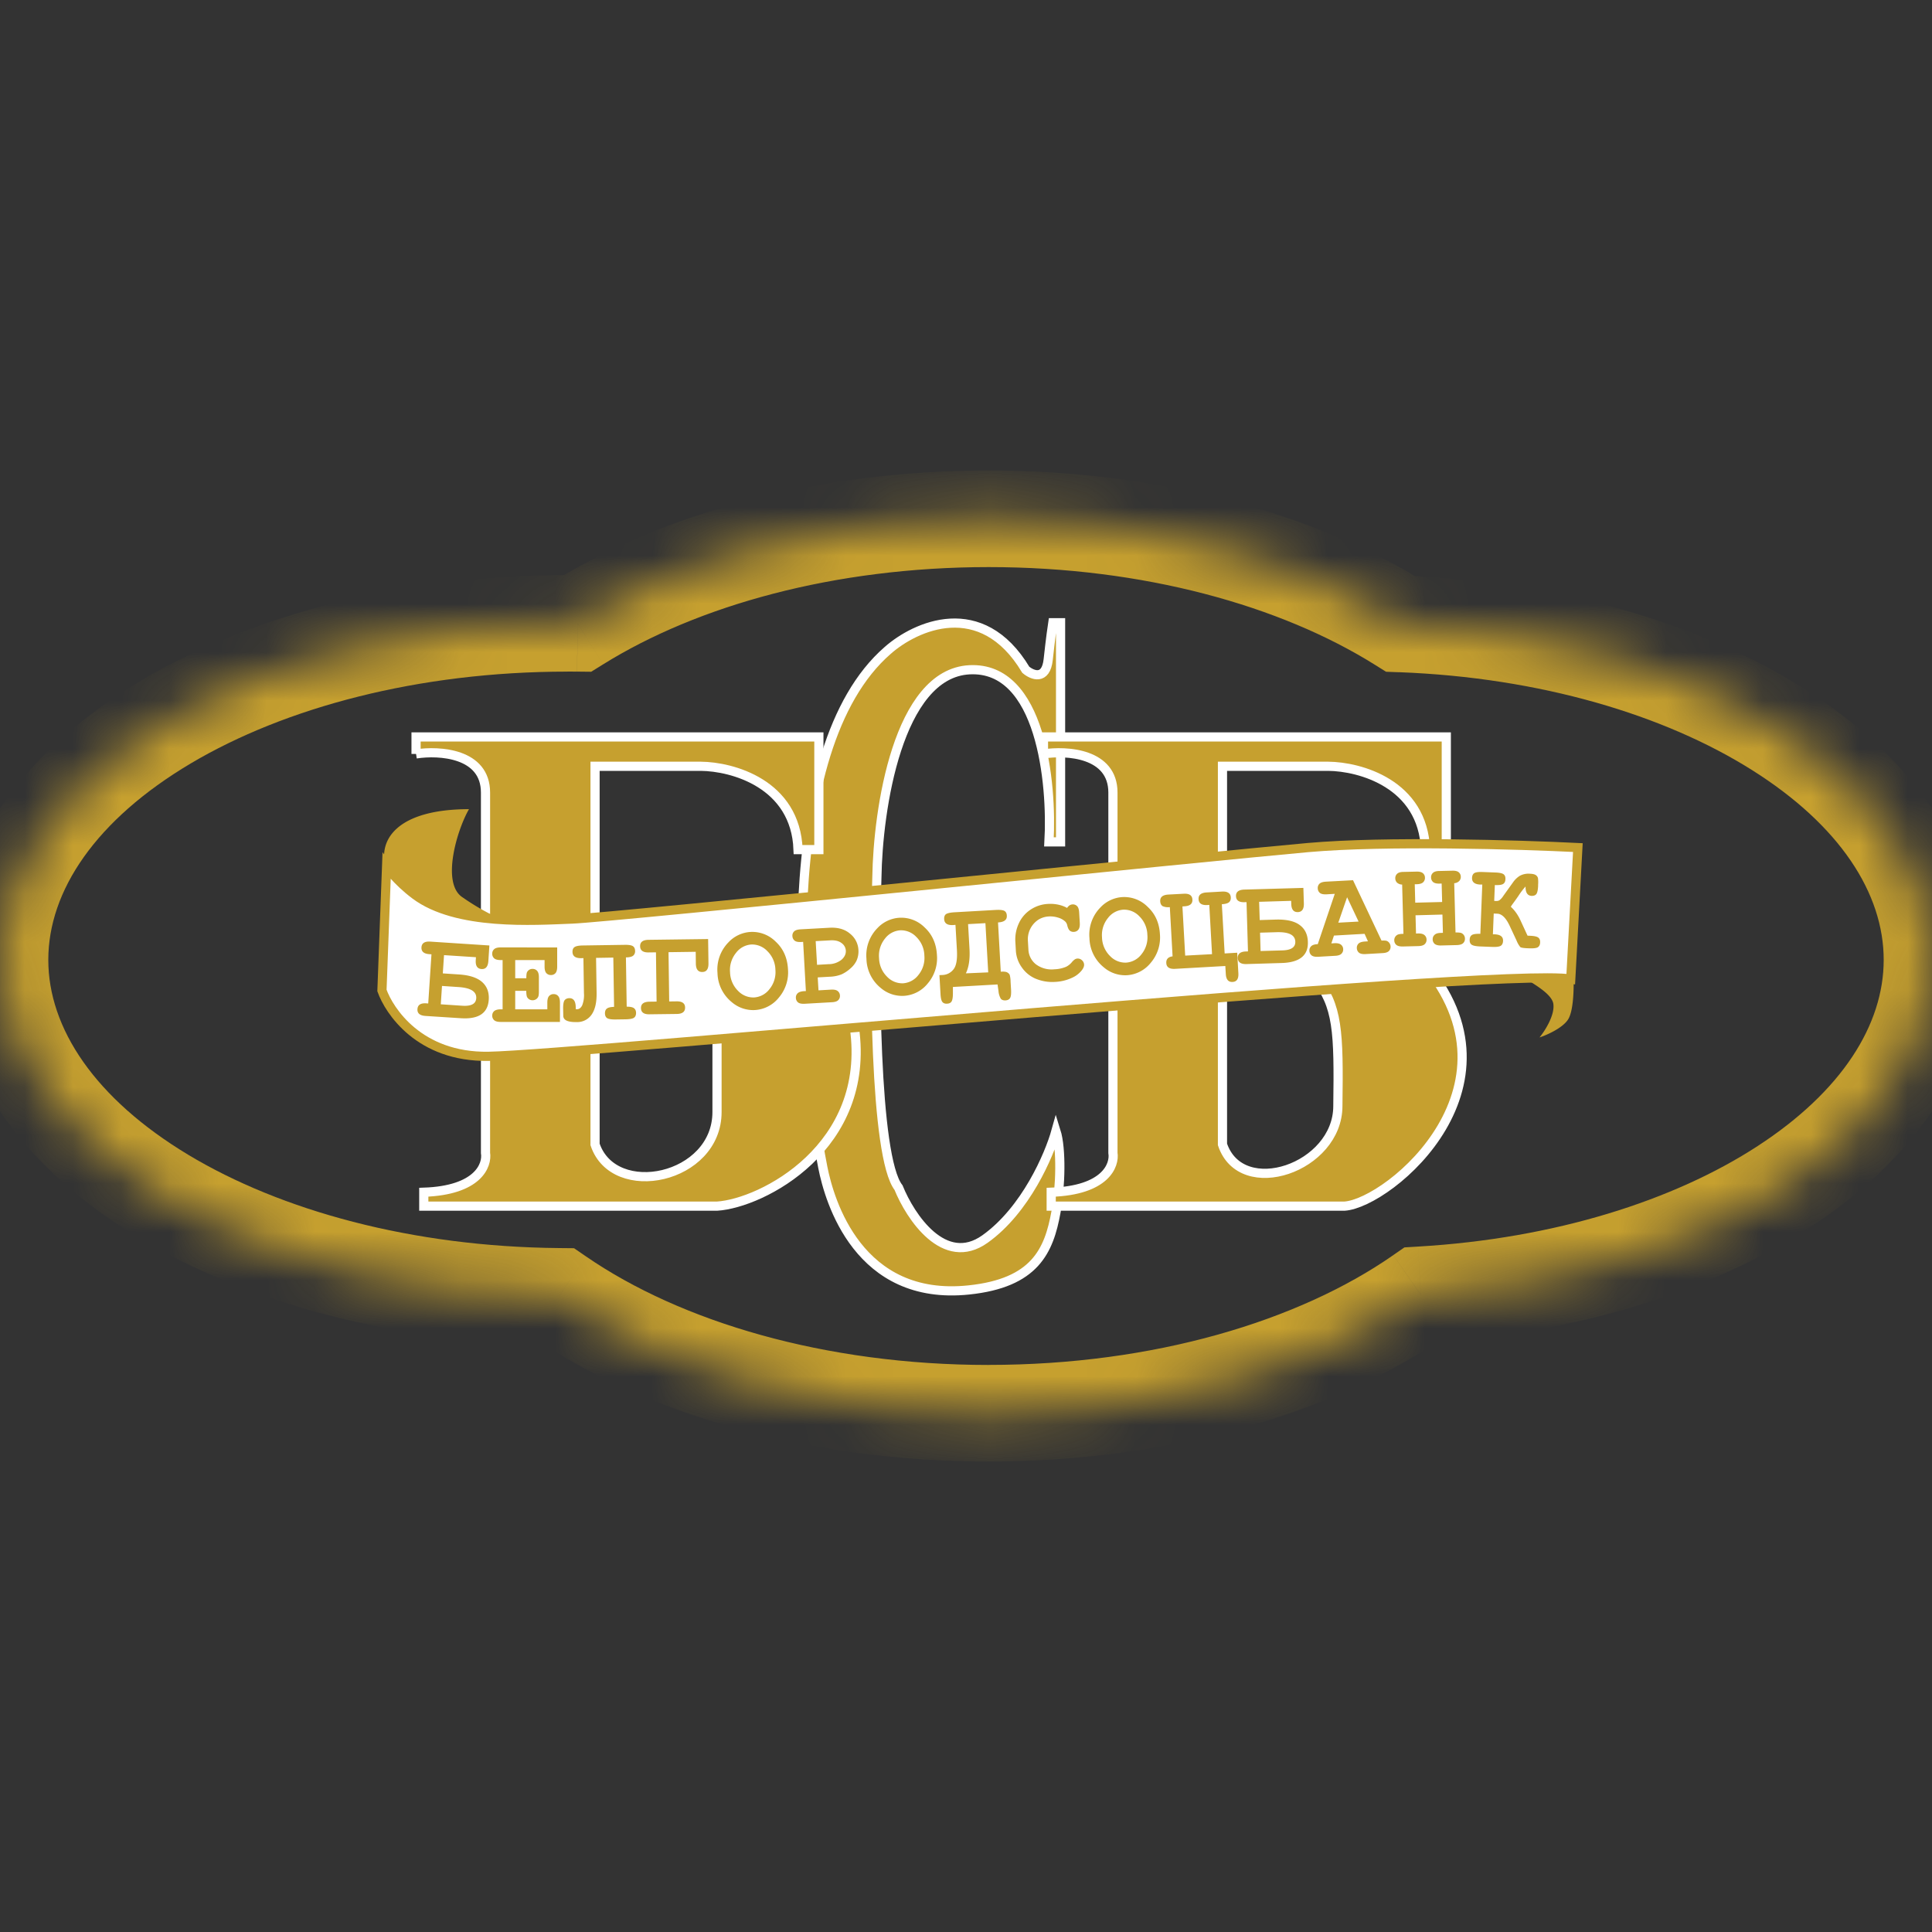 <svg xmlns="http://www.w3.org/2000/svg" fill="none" viewBox="0 0 40 40"><rect x="0" y="0" width="40" height="40" fill="#333333" stroke="none"/><path fill="#C6A02F" stroke="#fff" stroke-width=".19" d="M21.957 12.893h-.16c-.011.07-.047.321-.095.762s-.33.325-.464.212c-.92-1.534-2.29-.905-2.86-.4-2.351 2.046-1.874 7.99-1.342 10.705.136.69.737 2.775 3.022 2.535 1.369-.143 1.66-.809 1.805-1.614.095-.52.117-1.304 0-1.677-.138.495-.626 1.636-1.47 2.237-.843.6-1.545-.46-1.79-1.065-.5-.64-.507-4.548-.448-6.423.021-1.4.434-4.221 1.917-4.298 1.483-.077 1.715 2.343 1.646 3.563h.24v-4.537z"/><path fill="#C6A02F" stroke="#fff" stroke-width=".19" d="M8.614 15.61v-.352h8.34v2.332h-.431c-.052-1.367-1.364-1.72-2.014-1.725H12.32V23.694c.392 1.166 2.525.719 2.525-.671v-2.19l2.844.442c.351 2.477-1.912 3.638-2.844 3.697H8.774v-.288c1.124-.038 1.32-.559 1.278-.815v-7.46c0-.819-.959-.874-1.438-.8zM21.604 15.61v-.352h8.34v2.332h-.431c-.051-1.367-1.364-1.72-2.013-1.725h-2.19V23.694c.392 1.166 2.389.484 2.389-.795.021-1.545.001-2.08-.471-2.656l2.117-.448c2.429 2.62-.578 5.118-1.51 5.177h-6.071v-.288c1.125-.038 1.32-.559 1.278-.815v-7.46c0-.819-.959-.874-1.438-.8z"/><path fill="#C6A02F" d="M9.71 16.753c-1.47 0-1.912.625-1.714 1.248l1.133.883 1.338.19a5.058 5.058 0 0 1-.897-.5c-.435-.293-.11-1.39.14-1.821z"/><path fill="#fff" stroke="#C6A02F" stroke-width=".19" d="M7.908 20.507l.096-2.57s.198.294.588.587c.859.647 2.463.534 3.257.504.794-.03 13.232-1.303 15.232-1.48 1.6-.143 4.391-.06 5.587 0l-.147 2.722c-1.5-.253-20.614 1.57-22.407 1.6-1.435.023-2.059-.948-2.206-1.363z"/><path fill="#C6A02F" d="M31.585 18.354a1.56 1.56 0 0 0-.154.204 6.903 6.903 0 0 1-.134.186l-.017.03c.08.072.149.169.204.29l.142.308.049.002c.085.003.141.015.17.035.03.021.044.055.042.103-.002.047-.018.08-.048.1-.03.018-.089.025-.174.022l-.03-.001c-.09-.003-.143-.012-.159-.025a.501.501 0 0 1-.076-.132l-.143-.306c-.077-.165-.163-.25-.257-.253l-.074-.003-.017.43h.036c.12.005.178.05.174.138-.002.047-.018.08-.048.1-.03.018-.087.026-.172.023l-.26-.01c-.084-.004-.141-.016-.17-.036-.03-.02-.043-.055-.041-.102.001-.048.017-.08.048-.1.031-.018.089-.026.173-.023l.04-1.02h-.037c-.12-.004-.178-.05-.175-.139.002-.047.018-.08.048-.099.03-.018.088-.026.173-.022l.26.01c.085.003.141.015.17.035.029.021.043.055.04.103-.001.047-.017.08-.048.1-.03.018-.087.026-.171.022l-.013.328.036.002a.131.131 0 0 0 .072-.015.367.367 0 0 0 .083-.094l.2-.279a.485.485 0 0 1 .14-.134.38.38 0 0 1 .213-.042c.056.002.096.012.12.03a.107.107 0 0 1 .042.06.633.633 0 0 1 .003.136v.025c-.004.082-.015.138-.035.167-.02.028-.053.041-.1.04-.085-.004-.127-.068-.125-.194zM29.864 18.935l-.557.015.01.378.04-.002c.063-.001.108.01.135.034a.119.119 0 0 1 .043.093.121.121 0 0 1-.038.095c-.026.025-.07.038-.133.04l-.319.008c-.063.001-.108-.01-.136-.033a.125.125 0 0 1-.042-.094.124.124 0 0 1 .06-.112c.02-.014.063-.022.13-.023l-.027-1.02a.164.164 0 0 1-.106-.04.123.123 0 0 1-.036-.087.12.12 0 0 1 .037-.095c.026-.026.07-.04.134-.04l.265-.006c.063-.002.108.009.135.032a.119.119 0 0 1 .043.093.123.123 0 0 1-.038.096c-.026.025-.07.038-.133.04h-.04l.01.382.557-.014-.01-.382-.041.001c-.063.002-.108-.009-.136-.032a.125.125 0 0 1-.042-.094.121.121 0 0 1 .037-.095c.027-.026.072-.04.134-.04l.266-.006c.063-.002.108.009.135.032a.119.119 0 0 1 .043.093.12.12 0 0 1-.034.09.158.158 0 0 1-.102.044l.027 1.02c.067-.001.11.004.13.016a.125.125 0 0 1 .065.11.121.121 0 0 1-.038.096c-.026.024-.07.037-.133.039l-.319.008c-.063.002-.108-.01-.136-.032a.125.125 0 0 1-.042-.095c0-.038.012-.069.039-.093.026-.026.07-.04.132-.04l.041-.002-.01-.378zM28.251 19.334l-.633.036-.054.162.063-.004c.063-.003.108.007.136.03a.12.12 0 0 1 .046.091.122.122 0 0 1-.036.097c-.024.025-.068.04-.13.043l-.352.02c-.062.003-.107-.006-.135-.028a.123.123 0 0 1-.046-.093.121.121 0 0 1 .037-.098c.026-.026.072-.04.136-.042l.352-1.042-.17.01c-.063.003-.109-.006-.137-.028a.125.125 0 0 1-.045-.093.12.12 0 0 1 .034-.097c.026-.026.07-.04.133-.044l.563-.03.59 1.25c.061-.004.102 0 .122.013a.13.13 0 0 1 .065.107.124.124 0 0 1-.034.096c-.025.025-.07.04-.132.043l-.35.02c-.063.004-.109-.006-.137-.028a.125.125 0 0 1-.045-.093.12.12 0 0 1 .034-.095c.026-.026.07-.04.133-.044l.063-.004-.07-.155zm-.123-.254l-.238-.504-.182.527.42-.023zM25.297 18.72l.058 1.02.26-.015.024.424c.007.116-.033.177-.12.181-.087.005-.134-.05-.14-.166l-.01-.164-1.041.059c-.116.006-.177-.034-.181-.12-.005-.08.039-.127.13-.139l-.057-1.019a.284.284 0 0 1-.149-.02c-.03-.02-.047-.052-.05-.1-.005-.086.05-.133.167-.14l.319-.017c.115-.007.176.033.18.12.006.087-.05.134-.166.14l-.04.003.057 1.018.556-.03-.057-1.02-.04.003c-.117.006-.177-.034-.182-.121-.005-.087.05-.133.167-.14l.318-.018c.116-.006.177.034.182.12.002.046-.01.08-.039.103-.029.022-.077.035-.146.039zM22.093 18.798a.178.178 0 0 1 .05-.053.125.125 0 0 1 .06-.02.12.12 0 0 1 .096.034c.026.025.04.069.044.132l.013.22c.003.063-.007.109-.03.137a.12.12 0 0 1-.09.045.12.12 0 0 1-.086-.024c-.022-.019-.04-.054-.053-.107a.159.159 0 0 0-.04-.08.362.362 0 0 0-.151-.084.533.533 0 0 0-.189-.024.458.458 0 0 0-.212.063.485.485 0 0 0-.223.45l.01.17a.41.41 0 0 0 .153.306.542.542 0 0 0 .387.105.674.674 0 0 0 .243-.053.374.374 0 0 0 .12-.098.291.291 0 0 1 .06-.055.106.106 0 0 1 .052-.016.125.125 0 0 1 .093.034.127.127 0 0 1 .045.09c.002.036-.014.075-.047.118a.531.531 0 0 1-.192.151.933.933 0 0 1-.358.09.9.9 0 0 1-.422-.073.664.664 0 0 1-.269-.225.656.656 0 0 1-.125-.354l-.01-.177a.79.79 0 0 1 .072-.383.674.674 0 0 1 .248-.287.71.71 0 0 1 .35-.115.803.803 0 0 1 .213.014c.067.014.13.036.188.069zM20.654 20.382l-.925.052v.133c0 .081-.01.137-.027.166-.017.029-.048.045-.093.047-.045.003-.079-.01-.1-.038-.02-.027-.033-.083-.037-.167l-.022-.386.067-.003a.3.3 0 0 0 .222-.114c.06-.072.084-.206.073-.402l-.03-.522a.847.847 0 0 1-.047.004c-.12.007-.182-.034-.187-.122-.003-.047.01-.082.037-.103.029-.02.087-.034.174-.039l.862-.049c.084-.004.142.002.174.02.031.018.048.05.05.098.006.087-.055.134-.182.141l.057 1.02c.067-.005.113.001.136.016.025.014.041.031.05.053a.571.571 0 0 1 .017.137l.01.169c.004.082-.002.138-.02.169-.017.03-.049.047-.096.05-.043.002-.075-.009-.096-.034a.368.368 0 0 1-.048-.158l-.02-.138zm-.611-1.249l.03.523c.01.204-.014.369-.076.496l.463-.02-.058-1.019-.36.02zM16.93 20.236l.016.268.263-.015c.062-.003.108.007.135.03a.12.12 0 0 1 .046.091.122.122 0 0 1-.035.097c-.025.025-.069.04-.132.043l-.564.032c-.062.003-.108-.006-.136-.028a.125.125 0 0 1-.045-.093.118.118 0 0 1 .035-.095c.026-.026.07-.041.132-.045l.04-.002-.057-1.019-.04.003c-.064.003-.11-.006-.137-.029a.125.125 0 0 1-.045-.093.12.12 0 0 1 .034-.096c.025-.026.07-.04.132-.044l.6-.033c.176-.01.318.03.426.122a.46.46 0 0 1 .175.341.468.468 0 0 1-.04.22.495.495 0 0 1-.124.158.728.728 0 0 1-.181.122.719.719 0 0 1-.251.051l-.246.014zm-.014-.26l.241-.014a.431.431 0 0 0 .265-.091c.064-.056.094-.12.09-.191a.205.205 0 0 0-.09-.156c-.056-.043-.134-.061-.234-.055l-.3.016.028.49zM16.314 20.063a.804.804 0 0 1-.188.59.686.686 0 0 1-.497.259.68.68 0 0 1-.48-.165.799.799 0 0 1-.294-.602.803.803 0 0 1 .224-.632.68.68 0 0 1 .46-.218.684.684 0 0 1 .522.202c.156.145.24.334.253.566zm-.26.015a.556.556 0 0 0-.166-.385.434.434 0 0 0-.335-.138.433.433 0 0 0-.316.175.56.56 0 0 0-.122.4.56.56 0 0 0 .166.385.435.435 0 0 0 .334.136.435.435 0 0 0 .317-.173.556.556 0 0 0 .122-.4zM19.398 19.769a.804.804 0 0 1-.188.59.686.686 0 0 1-.497.259.68.68 0 0 1-.48-.165.799.799 0 0 1-.294-.602.803.803 0 0 1 .224-.632.68.68 0 0 1 .46-.218.684.684 0 0 1 .522.202c.156.145.24.334.253.566zm-.26.015a.556.556 0 0 0-.166-.385.435.435 0 0 0-.335-.138.433.433 0 0 0-.317.175.559.559 0 0 0-.12.4.559.559 0 0 0 .165.385.435.435 0 0 0 .334.137.436.436 0 0 0 .317-.174.556.556 0 0 0 .122-.4zM24.015 19.341a.805.805 0 0 1-.188.59.686.686 0 0 1-.496.26.68.68 0 0 1-.481-.166.799.799 0 0 1-.294-.601.802.802 0 0 1 .224-.633.68.68 0 0 1 .46-.218.684.684 0 0 1 .522.203c.156.145.24.333.253.565zm-.26.015a.556.556 0 0 0-.166-.385.434.434 0 0 0-.335-.137.433.433 0 0 0-.316.174.559.559 0 0 0-.122.4.559.559 0 0 0 .166.385.435.435 0 0 0 .334.137.436.436 0 0 0 .318-.174.556.556 0 0 0 .121-.4zM13.855 20.734l.153-.002c.116-.002.175.041.176.128.001.087-.056.131-.172.133l-.565.007c-.117.002-.175-.041-.176-.128-.002-.087.056-.13.172-.133l.151-.002-.013-1.02-.152.002c-.116.002-.175-.041-.176-.129-.001-.086.056-.13.173-.132l1.235-.016.007.507c.001.115-.041.174-.128.175-.087.001-.131-.056-.133-.171l-.003-.247-.563.008.014 1.02zM12.959 19.822l.016 1.02c.072 0 .122.01.15.031.029.022.043.054.044.096 0 .048-.014.082-.044.103-.03.02-.087.03-.172.032l-.208.003c-.085.001-.143-.008-.174-.027-.03-.019-.045-.052-.046-.1 0-.046.013-.079.042-.1.028-.021.078-.032.147-.034l-.016-1.02-.357.006.011.726c.003.192-.03.34-.101.445a.36.36 0 0 1-.313.158c-.183.003-.275-.04-.276-.13l-.003-.158c0-.082.01-.137.031-.165.022-.027.054-.041.097-.042.087-.001.131.061.133.188v.04l.026.001c.045 0 .08-.027.107-.079a.578.578 0 0 0 .037-.254l-.011-.726a.7.7 0 0 1-.042.002c-.122.002-.183-.041-.184-.13-.001-.046.013-.08.043-.1.029-.02.086-.032.172-.033l.862-.013c.083-.002.14.007.172.026.03.02.046.053.047.1a.118.118 0 0 1-.04.098c-.028.023-.078.035-.15.036zM10.667 20.514v.383h.665v-.14c0-.064.012-.108.036-.135a.123.123 0 0 1 .096-.04c.038 0 .069.013.092.04.025.027.037.071.037.134v.402h-1.227c-.063 0-.108-.012-.135-.036a.125.125 0 0 1-.04-.095c0-.038.014-.07.04-.093.028-.024.073-.037.135-.037h.04v-1.02h-.04c-.063 0-.108-.012-.135-.036a.125.125 0 0 1-.04-.095c0-.04.013-.07.04-.094.027-.025.072-.037.135-.037l1.17.001v.397c0 .062-.012.107-.035.134a.12.12 0 0 1-.095.04.125.125 0 0 1-.095-.04c-.024-.027-.036-.071-.036-.134v-.136h-.608v.377h.23c0-.068.005-.112.018-.132a.125.125 0 0 1 .112-.062c.038 0 .07.014.093.04.025.027.037.072.037.134v.3c0 .058-.007.096-.02.115a.126.126 0 0 1-.11.06.125.125 0 0 1-.112-.062c-.012-.02-.019-.064-.019-.133h-.229zM10.132 19.575l-.021.322c-.008.116-.055.171-.141.166-.088-.006-.127-.067-.12-.183l.004-.062-.661-.043-.025.378.333.022c.22.014.38.067.482.158.1.09.146.212.136.364-.018.28-.211.409-.58.384l-.73-.047c-.117-.008-.172-.055-.166-.142.006-.087.066-.126.182-.119l.041.003.067-1.018-.041-.003c-.116-.007-.171-.055-.166-.142.006-.086.067-.126.183-.118l1.223.08zm-1.006 1.218l.45.03c.182.011.276-.04.284-.154.009-.139-.113-.216-.365-.233l-.344-.023-.025.38zM26.985 18.383l.01.323c.003.116-.039.175-.125.178-.088.002-.133-.055-.136-.17l-.002-.063-.663.02.012.378.333-.01c.22-.006.385.031.494.112.11.08.166.198.17.35.01.28-.172.426-.541.437l-.732.022c-.116.003-.175-.039-.178-.126-.002-.087.055-.132.17-.135l.041-.001-.03-1.02-.04.001c-.116.004-.176-.038-.178-.126-.003-.086.054-.131.17-.135l1.225-.035zm-.886 1.307l.45-.013c.183-.005.272-.065.269-.18-.004-.139-.133-.204-.385-.197l-.345.01.011.38zM32.462 21.112c.118-.176.123-.651.118-.867h-1.007c.083.083.559.309.588.544.03.235-.179.559-.287.69.147-.048.47-.19.588-.367z"/><mask id="a" fill="#fff"><path fill-rule="evenodd" d="M20.47 10.74c-3.35 0-6.371.832-8.511 2.165h-.211C5.26 12.904 0 16.024 0 19.872c0 3.813 5.164 6.911 11.57 6.967 2.155 1.482 5.343 2.42 8.9 2.42 3.583 0 6.792-.952 8.947-2.453C35.358 26.461 40 23.488 40 19.873c0-3.7-4.86-6.726-11-6.955-2.14-1.34-5.17-2.177-8.53-2.177z" clip-rule="evenodd"/></mask><path fill="#C6A02F" d="M11.959 12.905l-.01 1 .291.003.248-.154-.53-.849zM11.57 26.84l.567-.824-.252-.173-.306-.003-.009 1zm17.846-.033l-.058-.998-.281.017-.232.16.572.821zm-.415-13.889l-.531.848.227.142.267.01.037-1zm-16.513.836c1.954-1.217 4.784-2.013 7.982-2.013v-2c-3.501 0-6.714.866-9.04 2.316l1.058 1.697zm-.74.15l.2.001.021-2h-.221v2zM1 19.873c0-1.43.983-2.9 2.951-4.068 1.947-1.154 4.701-1.9 7.797-1.9v-2c-3.392 0-6.512.813-8.817 2.18C.647 15.44-1 17.453-1 19.873h2zm10.58 5.967c-3.057-.026-5.768-.78-7.682-1.931C1.964 22.744 1 21.288 1 19.873h-2c0 2.397 1.618 4.396 3.867 5.75 2.27 1.365 5.345 2.188 8.695 2.217l.017-2zm8.89 2.42c-3.4 0-6.378-.9-8.333-2.244l-1.133 1.648c2.354 1.62 5.75 2.595 9.466 2.595v-2zm8.375-2.273c-1.953 1.36-4.95 2.272-8.375 2.272v2c3.742 0 7.162-.99 9.518-2.631l-1.143-1.641zM39 19.873c0 1.343-.865 2.72-2.61 3.855-1.73 1.126-4.2 1.916-7.032 2.081l.117 1.997c3.11-.182 5.931-1.052 8.007-2.402C39.544 24.062 41 22.144 41 19.873h-2zm-10.037-5.956c2.928.11 5.5.886 7.307 2.024 1.824 1.147 2.73 2.557 2.73 3.932h2c0-2.325-1.524-4.278-3.665-5.625-2.157-1.358-5.085-2.21-8.297-2.33l-.075 2zm-8.493-2.176c3.207 0 6.046.8 8 2.025l1.062-1.695c-2.329-1.458-5.55-2.33-9.062-2.33v2z" mask="url(#a)"/></svg>